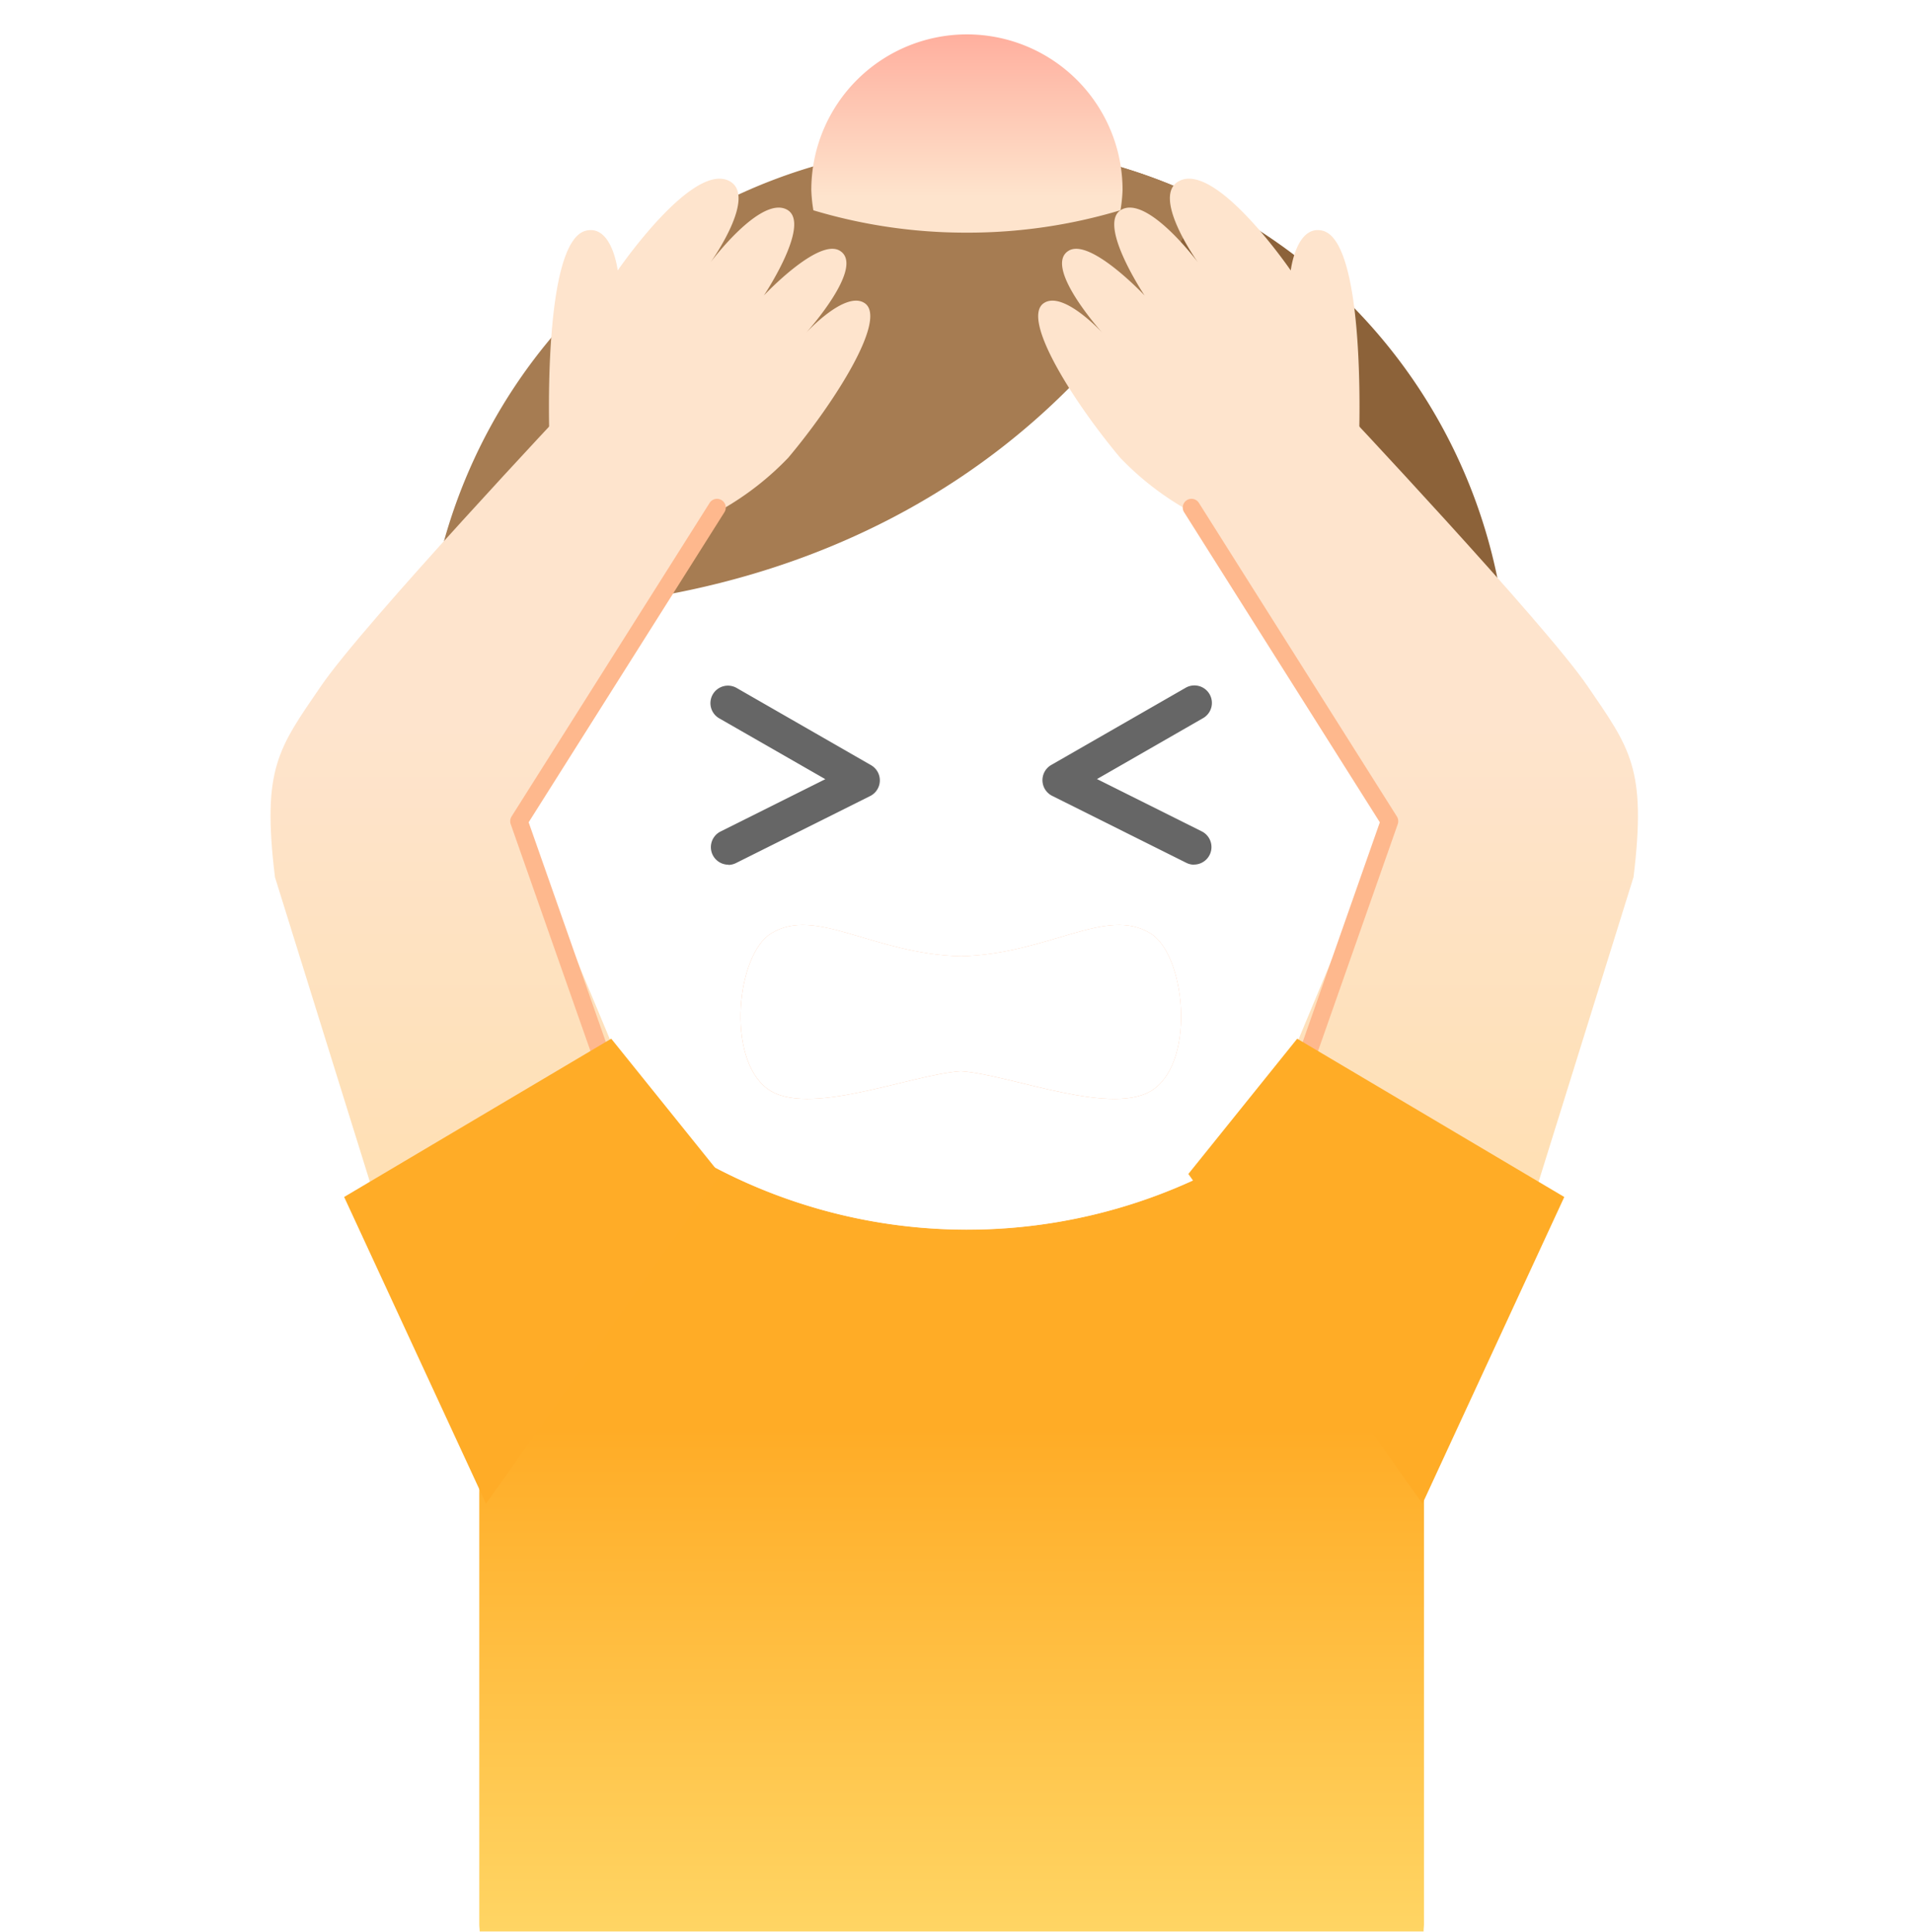 <svg xmlns="http://www.w3.org/2000/svg" xmlns:xlink="http://www.w3.org/1999/xlink" width="99" height="100" viewBox="0 0 99 100"><defs><clipPath id="a"><rect width="99" height="100" transform="translate(-4027 2483)" fill="#fff" stroke="#707070" stroke-width="1"/></clipPath><clipPath id="b"><path d="M0,0H70.765V99.964H0Z" transform="translate(0 0)" fill="none"/></clipPath><linearGradient id="c" x1="0.5" y1="0.446" x2="0.5" y2="1" gradientUnits="objectBoundingBox"><stop offset="0" stop-color="#ffac26"/><stop offset="1" stop-color="#ffd564"/></linearGradient><filter id="d"><feOffset input="SourceAlpha"/><feGaussianBlur stdDeviation="7.5" result="e"/><feFlood flood-color="#ffcf4d" flood-opacity="0.455" result="f"/><feComposite operator="out" in="SourceGraphic" in2="e"/><feComposite operator="in" in="f"/><feComposite operator="in" in2="SourceGraphic"/></filter><filter id="g"><feOffset input="SourceAlpha"/><feGaussianBlur stdDeviation="5" result="h"/><feFlood flood-color="#fa1d00" flood-opacity="0.161" result="i"/><feComposite operator="out" in="SourceGraphic" in2="h"/><feComposite operator="in" in="i"/><feComposite operator="in" in2="SourceGraphic"/></filter><linearGradient id="j" x1="0.5" y1="0.819" x2="0.5" y2="-0.418" gradientUnits="objectBoundingBox"><stop offset="0" stop-color="#fee4cd"/><stop offset="1" stop-color="#ff9486"/></linearGradient><linearGradient id="k" x1="0.5" y1="0.304" x2="0.5" y2="1" gradientUnits="objectBoundingBox"><stop offset="0" stop-color="#fee4cd"/><stop offset="1" stop-color="#ffdda5"/></linearGradient></defs><g transform="translate(4027 -2483)" clip-path="url(#a)"><g transform="translate(-4013 2483)" clip-path="url(#b)"><path d="M54.827,74.763c0-.134.02-.265.02-.4V52.13a24.445,24.445,0,0,0-48.889,0V74.363c0,.136.018.267.022.4Z" transform="translate(4.845 25.201)" fill="url(#c)"/><g data-type="innerShadowGroup"><path d="M60.565,30.707A28.085,28.085,0,1,1,32.479,2.649,28.071,28.071,0,0,1,60.565,30.707" transform="translate(3.573 4.824)" fill="#fee4cd"/><g transform="matrix(1, 0, 0, 1, -14, 0)" filter="url(#d)"><path d="M60.565,30.707A28.085,28.085,0,1,1,32.479,2.649,28.071,28.071,0,0,1,60.565,30.707" transform="translate(17.57 4.82)" fill="#fff"/></g></g><path d="M45.253,26.732C30.6,24.244,23.45,11.072,22.821,2.94A28.063,28.063,0,0,1,45.253,26.732" transform="translate(18.557 5.06)" fill="#8c6239"/><path d="M32.306,2.649A27.963,27.963,0,0,1,44.584,5.5C38.017,18.837,23.895,27.775,4.545,26.669A28.058,28.058,0,0,1,32.306,2.649" transform="translate(3.696 4.824)" fill="#a67c52"/><path d="M13.475,27.363a.907.907,0,0,1-.406-1.717l5.423-2.709L13.023,19.8a.906.906,0,1,1,.9-1.572l6.933,3.983a.907.907,0,0,1-.045,1.6l-6.933,3.463a.914.914,0,0,1-.406.1" transform="translate(10.219 17.389)" fill="#666"/><path d="M29.876,27.363a.914.914,0,0,1-.406-.1L22.535,23.8a.907.907,0,0,1-.045-1.6l6.935-3.983a.906.906,0,1,1,.9,1.572l-5.47,3.142,5.425,2.709a.907.907,0,0,1-.406,1.717" transform="translate(17.916 17.389)" fill="#666"/><g data-type="innerShadowGroup"><path d="M34.628,25.365c-2.312-1.414-5.233,1.061-9.813,1.186-4.58-.125-7.5-2.6-9.813-1.186-1.782,1.09-2.339,6.428-.212,8.032,2.042,1.543,7.4-.72,10.025-.9,2.62.183,7.983,2.446,10.027.9,2.125-1.6,1.568-6.942-.214-8.032" transform="translate(10.909 22.941)" fill="#feb88d"/><g transform="matrix(1, 0, 0, 1, -14, 0)" filter="url(#g)"><path d="M34.628,25.365c-2.312-1.414-5.233,1.061-9.813,1.186-4.58-.125-7.5-2.6-9.813-1.186-1.782,1.09-2.339,6.428-.212,8.032,2.042,1.543,7.4-.72,10.025-.9,2.62.183,7.983,2.446,10.027.9,2.125-1.6,1.568-6.942-.214-8.032" transform="translate(24.91 22.94)" fill="#fff"/></g></g><path d="M23.489,0a8.055,8.055,0,0,0-8.054,8.054,8.043,8.043,0,0,0,.107,1.05,27.419,27.419,0,0,0,7.947,1.157A27.419,27.419,0,0,0,31.436,9.1a8.044,8.044,0,0,0,.107-1.05A8.055,8.055,0,0,0,23.489,0" transform="translate(12.551 1.78)" fill="url(#j)"/><path d="M7.971,17.047S7.585,6.819,9.88,6.315c1.345-.3,1.625,2.063,1.625,2.063s3.786-5.534,5.722-4.656c1.6.723-.914,4.23-.914,4.23s2.6-3.487,3.962-2.716c1.275.722-1.206,4.437-1.206,4.437s2.816-3,3.933-2.315c1.344.823-1.739,4.237-1.739,4.237s2.007-2.188,3.013-1.532c1.235.8-1.594,5.211-3.947,8.009a15.061,15.061,0,0,1-6.467,3.985Z" transform="translate(6.462 5.62)" fill="#fee4cd"/><path d="M6.714,55.4.23,34.586c-.684-5.632.17-6.656,2.388-9.9S15.587,10.013,15.587,10.013L23.1,15.474,12.857,31.685l6.826,16.382L11.151,64.619Z" transform="translate(0 10.812)" fill="url(#k)"/><path d="M11.731,42.519a.451.451,0,0,1-.428-.3L6.865,29.59a.463.463,0,0,1,.047-.393L17.151,12.985a.453.453,0,1,1,.765.484L7.795,29.5l4.364,12.42a.456.456,0,0,1-.277.578.437.437,0,0,1-.15.025" transform="translate(5.563 13.058)" fill="#feb88d"/><path d="M9.441,52.239,2.1,36.368l13.822-8.192,5.632,7Z" transform="translate(1.71 25.581)" fill="#ffac27"/><path d="M38.516,17.047S38.9,6.819,36.607,6.315c-1.345-.3-1.625,2.063-1.625,2.063S31.2,2.845,29.26,3.722c-1.6.723.914,4.23.914,4.23s-2.6-3.487-3.962-2.716c-1.275.722,1.206,4.437,1.206,4.437s-2.816-3-3.933-2.315c-1.344.823,1.739,4.237,1.739,4.237s-2.007-2.188-3.013-1.532c-1.235.8,1.594,5.211,3.947,8.009a15.061,15.061,0,0,0,6.467,3.985Z" transform="translate(17.816 5.62)" fill="#fee4cd"/><path d="M42.672,55.4l6.486-20.818c.682-5.632-.172-6.656-2.39-9.9S33.8,10.013,33.8,10.013l-7.506,5.461L36.529,31.685,29.7,48.067l8.533,16.552Z" transform="translate(21.379 10.812)" fill="url(#k)"/><path d="M32.3,42.519a.437.437,0,0,1-.15-.025.456.456,0,0,1-.277-.578L36.232,29.5,26.113,13.469a.453.453,0,1,1,.765-.484L37.115,29.2a.463.463,0,0,1,.045.393L32.725,42.217a.451.451,0,0,1-.428.3" transform="translate(21.176 13.058)" fill="#feb88d"/><path d="M38.313,52.239l7.338-15.87L31.829,28.177l-5.632,7Z" transform="translate(21.302 25.581)" fill="#ffac26"/></g></g></svg>